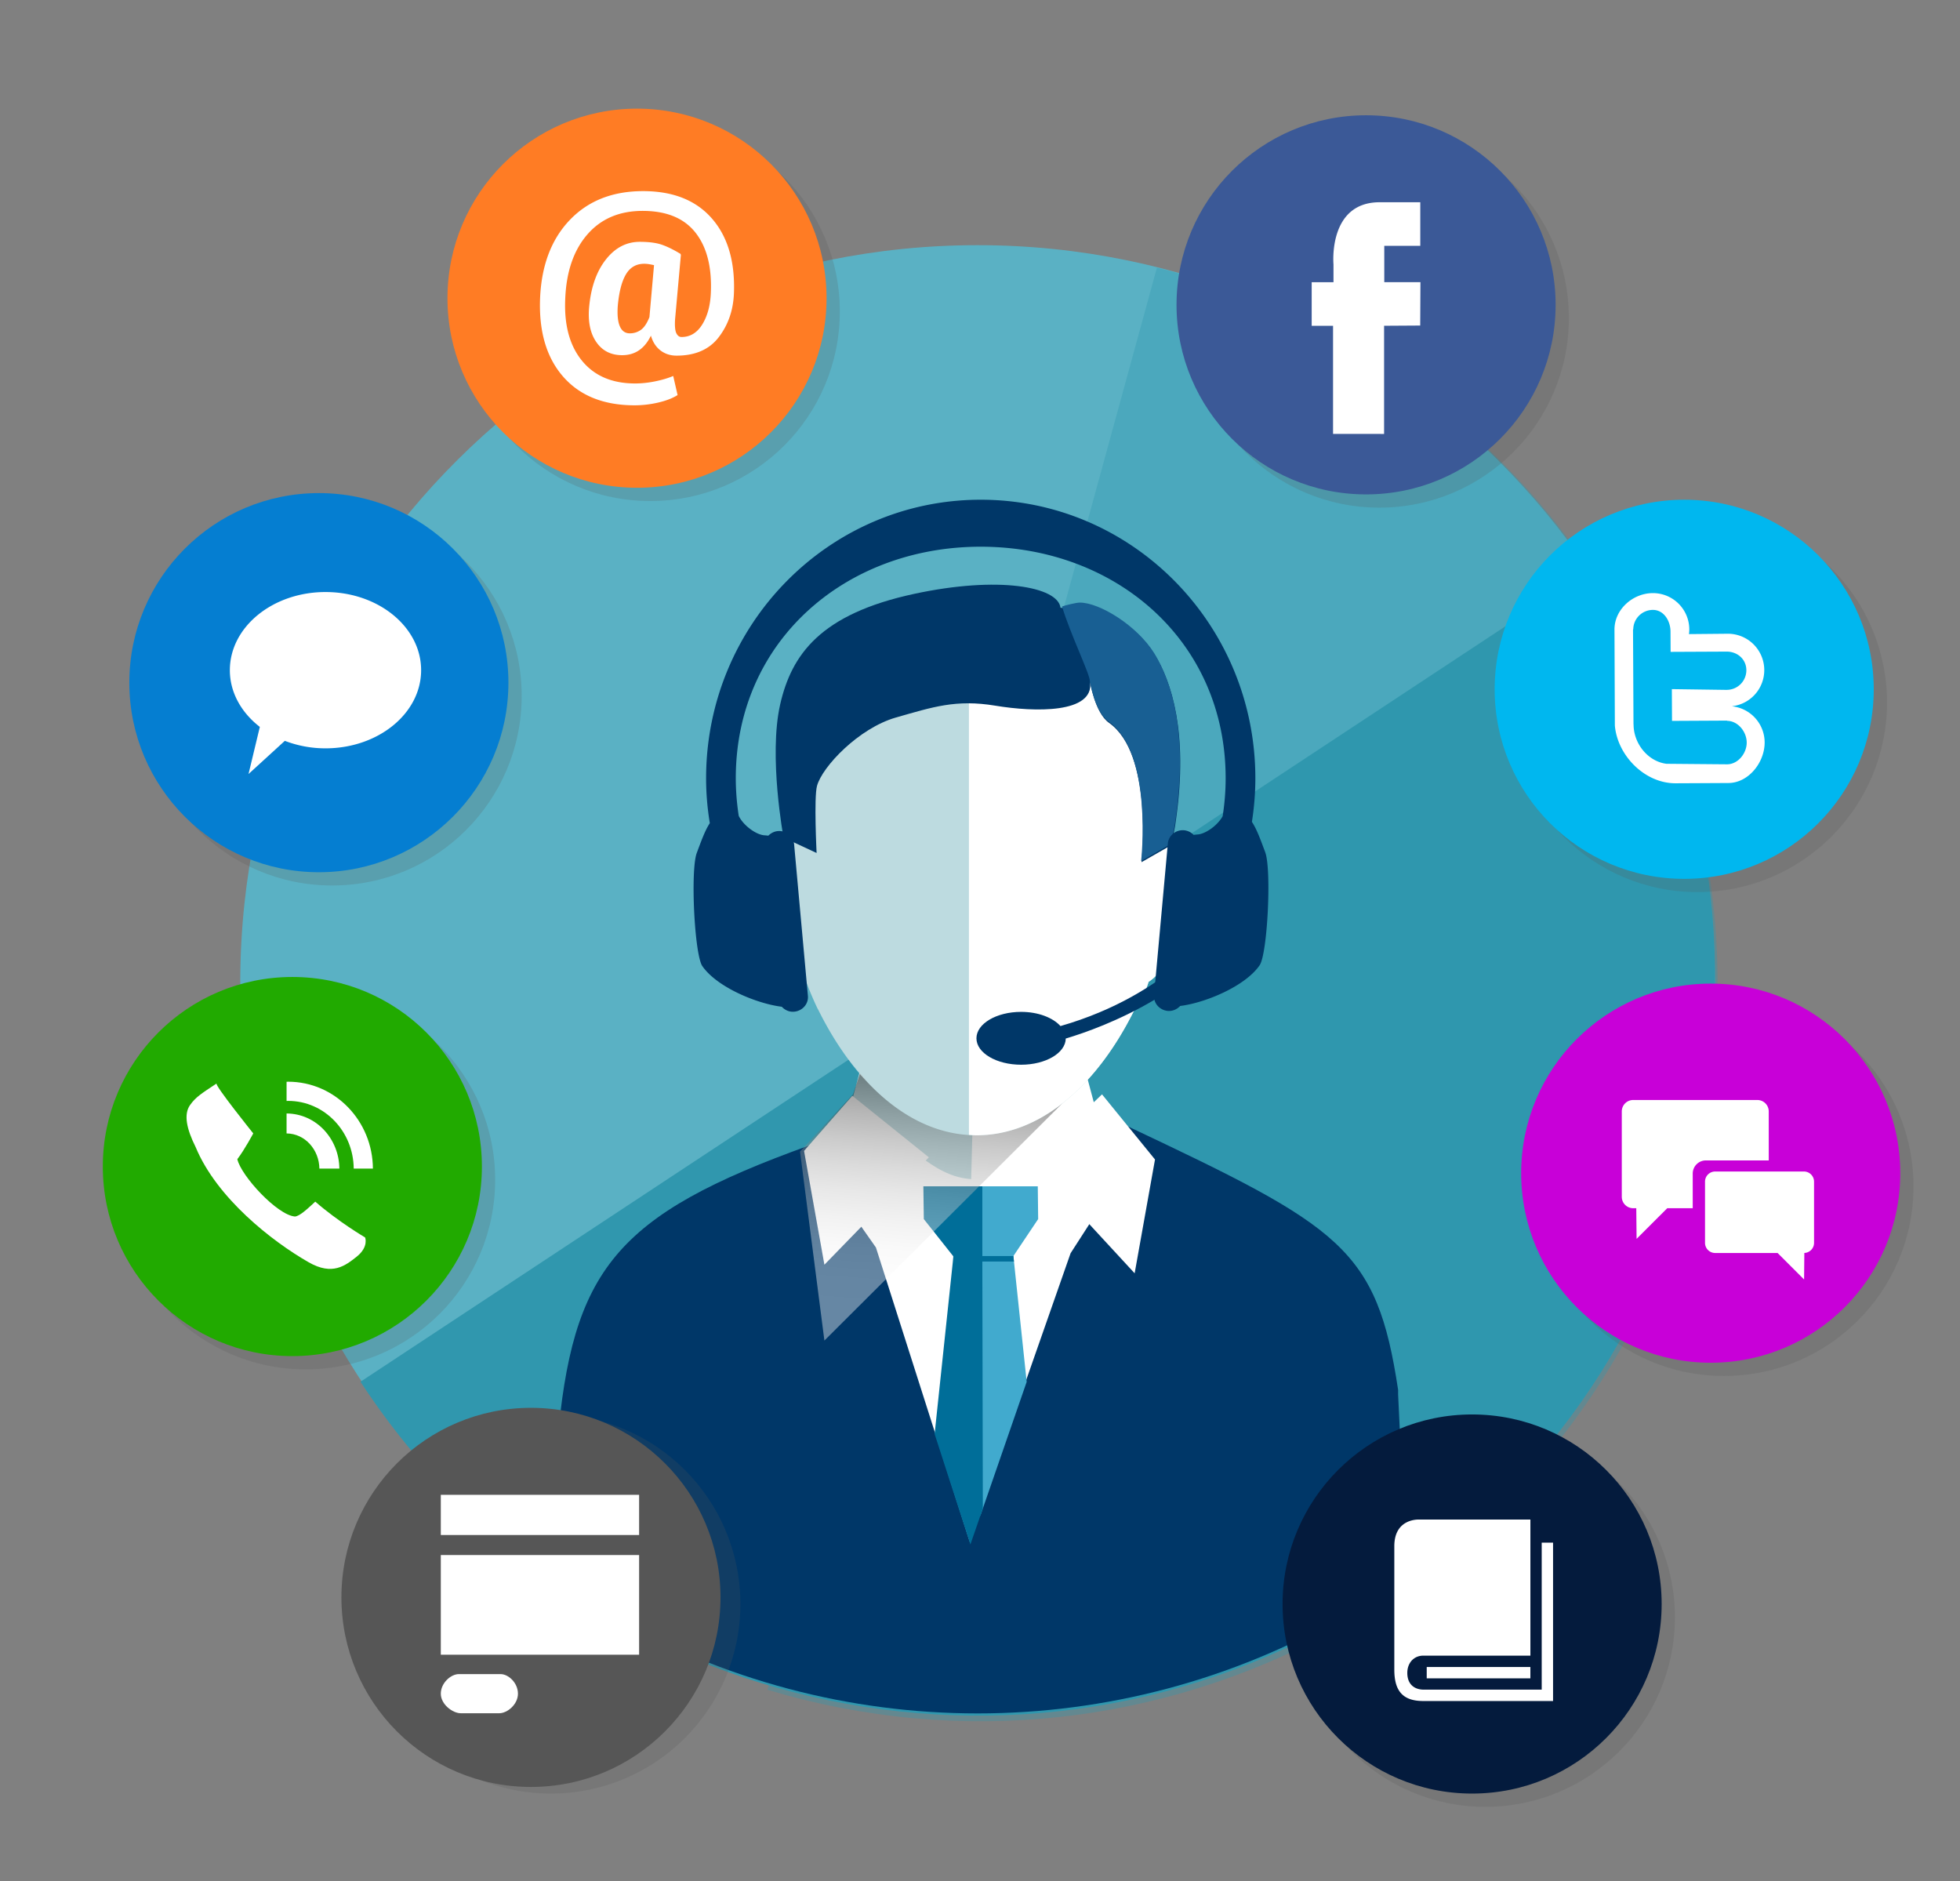 <svg xmlns="http://www.w3.org/2000/svg" xmlns:xlink="http://www.w3.org/1999/xlink" width="357.441" height="343"><rect width="100%" height="100%" fill="#808080" stroke="none"/><path fill="#5AB1C4" d="M178.282 44.707c-74.064 0-134.138 59.879-134.464 133.868.326 73.987 60.398 133.866 134.464 133.866s134.14-59.879 134.465-133.866c-.325-73.989-60.401-133.868-134.465-133.868z"/><path fill="#3097AE" d="M252.336 290.605c61.991-40.899 79.09-124.309 38.19-186.298-.101-.151-.204-.298-.305-.449l-224.477 148.1c.1.151.193.306.293.457 40.9 61.989 124.308 79.089 186.299 38.19z"/><path opacity=".35" fill="#3097AE" d="M214.248 49.663c-1.087-.298-2.174-.58-3.262-.849l-71.033 259.314c1.073.322 2.153.634 3.24.933 71.63 19.621 145.604-22.541 165.227-94.172 19.622-71.631-22.541-145.605-94.172-165.226z"/><defs><circle id="a" cx="178.282" cy="177.97" r="134.472"/></defs><clipPath id="b"><use xlink:href="#a" overflow="visible"/></clipPath><g clip-path="url(#b)"><path fill="#003768" d="M254.973 254.325v-.859c-3.888-25.897-10.44-29.728-49.416-48.129l-50.944 1.084c-38.997 13.216-48.987 22.009-52.435 51.36l-4.323 75.111H258.71l-3.737-78.567z"/><path fill="#BDDBE0" d="M157.418 193.038l-3.441 12.946 24.068 19.409-.769-30.2z"/><path fill="#FFF" d="M197.463 193.471l3.456 12.95-24.081 19.406.769-30.197z"/><path fill="#FFF" d="M160.259 204.775c7.313 5.74 11.798 10.951 19.058 10.182 7.245-.771 16.926-8.389 19.31-13.575 1.989 2.159 9.401 7.308 9.401 7.308l-12.788 19.836-18.399 52.566-17.1-53.611-12.668-18.043 13.186-4.663z"/><path fill="#FFF" d="M155.431 199.814l-8.798 10.053 3.711 20.752 19.047-19.581zm45.541-.257l9.664 11.877-3.712 20.752-18.788-20.36z"/><defs><path id="c" d="M153.602 209.467l23.365 72.172 24.663-71.254z"/></defs><clipPath id="d"><use xlink:href="#c" overflow="visible"/></clipPath><g clip-path="url(#d)"><path fill="#41AACE" d="M184.046 230.182h-5.279v-13.854h10.491l.07 5.97z"/><path fill="#41AACE" d="M184.706 228.066l9.235 87.36-14.593 11.45-.316-.313-.539-98.424z"/><path fill="#006E99" d="M174.721 230.182h4.425v-13.854h-10.753l.08 5.97z"/><path fill="#006E99" d="M173.979 228.066l-9.239 87.36 14.608 11.45-.207-98.81z"/><path fill="#006E99" d="M184.918 230.04h-11.069v-1.005h10.96z"/></g><linearGradient id="e" gradientUnits="userSpaceOnUse" x1="242.469" y1="624.639" x2="286.198" y2="577.744" gradientTransform="matrix(.463 -.592 .95 .742 -519.978 -73.034)"><stop offset=".104" stop-color="#fff"/><stop offset=".206" stop-color="#fbfbfb"/><stop offset=".297" stop-color="#f1f1f1"/><stop offset=".383" stop-color="#dedede"/><stop offset=".467" stop-color="#c5c5c5"/><stop offset=".549" stop-color="#a4a4a4"/><stop offset=".63" stop-color="#7b7b7b"/><stop offset=".71" stop-color="#4b4b4b"/><stop offset=".787" stop-color="#141414"/><stop offset=".813"/></linearGradient><path opacity=".4" fill="url(#e)" d="M199.215 195.739l-48.871 48.711-4.442-34.46 9.66-10.433 4.432-13.313z"/><path fill="#FFF" d="M154.791 193.292a42.479 42.479 0 0 0 3.037 3.661c0-.02.003-.044.014-.071a44.368 44.368 0 0 1-3.051-3.59z"/><path fill="#BDDBE0" d="M216.397 160.203c0-4.384-1.265-6.143-3.425-6.866.519-8.949 1.806-18.423-1.469-24.985-6.24-12.525-23.463-20.222-35.228-20.222-11.28 0-25.654 6.613-31.963 18.258-3.88 7.191-1.917 16.658-1.42 26.34-2.392.631-3.794 2.344-3.794 6.982 0 6.884 3.094 17.769 7.928 19.315a59.341 59.341 0 0 0 2.059 4.869c.052.1.112.183.152.262 1.667 3.365 3.532 6.429 5.552 9.134a44.776 44.776 0 0 0 3.051 3.59.21.21 0 0 0-.014.071c5.843 6.369 12.784 10.066 20.229 10.066 11.388 0 21.566-8.602 28.483-22.192a15.406 15.406 0 0 1 1.8-2.724c.398-1.019.799-2.019 1.129-3.069 4.27-2.636 6.93-12.443 6.93-18.829z"/><path fill="#FFF" d="M206.542 184.827a15.406 15.406 0 0 1 1.8-2.724c.398-1.011.799-2.019 1.13-3.069 4.267-2.638 6.927-12.445 6.927-18.825 0-4.378-1.265-6.146-3.425-6.872.519-8.949 1.806-18.423-1.469-24.979-6.166-12.381-23.055-20.029-34.803-20.211v98.789c.455.031.904.086 1.354.086 11.389-.001 21.569-8.602 28.486-22.195z"/><path fill="#003768" d="M198.808 124.373c.715 5.747-10.077 5.5-17.271 4.31-7.189-1.193-11.424.24-18.145 2.154-6.794 1.951-13.438 8.961-14.396 12.468-.581 2.104-.075 12.234-.075 12.234l-6.03-2.809s-2.763-14.815-.612-24.286c2.085-9.115 7.362-16.468 24.379-20.141 15.438-3.334 26.259-1.318 26.744 2.513 1.195.247 2.161-.718 3.604-.718 3.595 0 10.434 4.189 13.554 9.231 3.111 5.044 6.112 14.265 3.941 29.864-.478 4.07-1.307 5.153-1.307 5.153l-5.027 2.874s2.23-19.666-5.93-25.421c-2.566-1.815-3.429-7.426-3.429-7.426z"/><path fill="#185F93" d="M202.176 131.583c8.151 5.754 5.929 25.415 5.929 25.415l5.019-2.869s.834-1.082 1.32-5.152c2.16-15.599-.836-24.823-3.954-29.863-3.123-5.04-9.96-9.232-13.556-9.232-.72 0-2.669.503-3.251.711 1.53 5.081 5.092 12.359 5.062 13.561-.003 0 .848 5.612 3.431 7.429z"/><path fill="#185F93" d="M198.742 124.154c-.002.353-.055.838-.092 1.328.095-.401.147-.833.092-1.328z"/><g fill="#003768"><path d="M230.736 155.405c-.843-2.25-1.533-4.196-2.427-5.535.401-2.584.628-5.232.628-7.938 0-28.059-22.423-50.808-50.084-50.808-27.664 0-50.083 22.749-50.083 50.808 0 2.784.244 5.513.677 8.171-.88 1.334-1.557 3.24-2.382 5.444-1.174 3.172-.417 18.533 1.021 20.623 2.656 3.839 9.911 6.848 14.489 7.411.555.599 1.361.985 2.264.899 1.521-.14 2.643-1.44 2.494-2.902l-2.512-27.621c-.129-1.47-1.468-2.541-2.982-2.408-.688.065-1.271.393-1.719.834a12.651 12.651 0 0 0-.75-.068c-1.477-.114-3.771-1.75-4.644-3.527a45.401 45.401 0 0 1-.543-6.858c0-25.029 20.001-42.238 44.669-42.238 24.676 0 44.668 17.209 44.668 42.238 0 2.35-.196 4.655-.547 6.907-.939 1.704-3.121 3.218-4.541 3.328a11.44 11.44 0 0 0-.753.076 2.817 2.817 0 0 0-1.721-.84c-1.513-.129-2.851.945-2.98 2.405l-2.516 27.621c-.143 1.466.983 2.769 2.491 2.911.911.079 1.714-.305 2.271-.9 4.576-.567 11.834-3.573 14.486-7.412 1.446-2.087 2.201-17.455 1.026-20.621z"/><path d="M228.255 165.582c-2.987-2.328-3.985 0-3.985 0-1.582 2.862-10.831 15.768-30.876 21.521-1.371-1.525-4.047-2.588-7.177-2.588-4.498 0-8.146 2.157-8.146 4.821 0 2.663 3.646 4.817 8.146 4.817 4.477 0 8.104-2.139 8.145-4.778 6.961-2.076 24.459-8.589 33.893-23.793z"/></g></g><circle opacity=".2" fill="#565656" cx="100.457" cy="292.492" r="34.567"/><circle opacity=".2" fill="#565656" cx="55.735" cy="215.137" r="34.567"/><circle opacity=".2" fill="#565656" cx="60.57" cy="126.901" r="34.567"/><circle opacity=".2" fill="#565656" cx="118.587" cy="56.796" r="34.567"/><circle opacity=".2" fill="#565656" cx="251.544" cy="58.005" r="34.566"/><circle opacity=".2" fill="#565656" cx="309.562" cy="128.109" r="34.567"/><circle opacity=".2" fill="#565656" cx="314.396" cy="216.344" r="34.567"/><circle opacity=".2" fill="#565656" cx="270.884" cy="294.909" r="34.567"/><circle fill="#565656" cx="96.831" cy="291.284" r="34.567"/><circle fill="#041B3D" cx="268.466" cy="292.492" r="34.566"/><circle fill="#C800D8" cx="311.979" cy="213.928" r="34.567"/><path fill="#FFF" d="M84.013 312.409h7.048c1.438 0 3.397-1.597 3.397-3.563 0-1.975-1.73-3.574-3.171-3.574h-7.613c-1.438 0-3.284 1.602-3.284 3.574-.001 1.967 2.185 3.563 3.623 3.563zm32.541-39.832H80.388v7.329h36.166v-7.329zm0 10.98H80.388v18.178h36.166v-18.178z"/><circle fill="#00B7EF" cx="307.144" cy="125.692" r="34.566"/><circle fill="#3B5997" cx="249.127" cy="55.587" r="34.567"/><circle fill="#21AA00" cx="53.317" cy="212.719" r="34.567"/><circle fill="#057ED1" cx="58.152" cy="124.483" r="34.567"/><circle fill="#FF7C24" cx="116.17" cy="54.378" r="34.567"/><path fill="#FFF" d="M59.362 107.957c-9.632 0-17.443 6.38-17.443 14.251 0 4.077 2.107 7.744 5.466 10.343l-2.061 8.588 6.619-6.047a20.628 20.628 0 0 0 7.418 1.367c9.632 0 17.438-6.381 17.438-14.251.003-7.871-7.805-14.251-17.437-14.251z"/><g fill="#FFF"><path d="M57.497 219.119c-1.327 1.215-2.813 2.654-3.715 2.712-3.226-.257-9.822-7.419-10.502-10.455 1.292-1.673 2.906-4.699 2.906-4.699s-7.092-8.829-6.687-9.102c-2.784 1.841-3.811 2.478-4.836 3.927-1.203 1.697-.639 4.354 1.021 7.682 3.852 9.287 13.925 17.176 20.629 21.004 4.318 2.461 6.653.608 8.7-1.006 2.278-1.802 1.572-3.533 1.572-3.533s-4.961-2.919-9.088-6.53zm7.009-6.023h3.499c-.041-8.638-6.831-15.847-15.479-15.847-.091 0-.176.01-.264.015v3.496c.088 0 .173-.014.264-.014 6.712 0 11.939 5.641 11.98 12.35z"/><path d="M58.246 213.096h3.642c-.042-5.416-4.205-10.021-9.627-10.054v3.638c3.41.038 5.943 3.008 5.985 6.416z"/></g><path fill="#FFF" d="M133.844 53.509c-.124 3.075-1.048 5.734-2.769 7.977-1.718 2.244-4.284 3.365-7.694 3.365-1.132 0-2.109-.318-2.936-.953-.825-.636-1.404-1.534-1.74-2.693-.574 1.187-1.297 2.079-2.17 2.672-.875.594-1.896.891-3.072.891-2.083 0-3.676-.827-4.778-2.484-1.104-1.656-1.512-3.854-1.216-6.593.362-3.508 1.388-6.317 3.07-8.428 1.685-2.11 3.729-3.165 6.132-3.165 1.69 0 3.052.181 4.077.543 1.029.364 2.156.923 3.389 1.678l-.063.084h.104l-1.07 11.867c-.07 1.215.011 2.05.241 2.505.229.455.542.681.933.681 1.565 0 2.82-.751 3.764-2.253.944-1.502 1.472-3.399 1.583-5.692.225-4.738-.706-8.432-2.788-11.08-2.083-2.649-5.298-3.974-9.645-3.974-4.222 0-7.576 1.426-10.063 4.277s-3.837 6.737-4.047 11.656c-.237 4.795.772 8.583 3.029 11.364 2.257 2.781 5.496 4.172 9.718 4.172 1.174 0 2.395-.13 3.658-.388 1.265-.259 2.358-.584 3.281-.976l.797 3.481c-.938.587-2.128 1.044-3.575 1.374a19.156 19.156 0 0 1-4.245.492c-5.646 0-9.994-1.74-13.041-5.22s-4.452-8.246-4.214-14.298c.252-5.996 2.054-10.751 5.409-14.266 3.354-3.515 7.813-5.274 13.376-5.274 5.464 0 9.646 1.665 12.548 4.99 2.902 3.325 4.242 7.881 4.017 13.668zm-21.174 2.18c-.127 1.677-.004 2.945.367 3.806.37.858.978 1.29 1.814 1.29a3.41 3.41 0 0 0 2.021-.63c.593-.419 1.114-1.195 1.563-2.327l.838-9.477c-.31-.069-.608-.129-.9-.178a5.357 5.357 0 0 0-.882-.074c-1.453 0-2.561.633-3.322 1.897-.762 1.266-1.262 3.164-1.499 5.693zm139.743 23.439V59.404l6.587-.041v-.1l.042-7.806h-6.594v-6.626h6.566v-7.95h-7.42c-9.437 0-8.409 11.322-8.409 11.322v3.255h-3.975v7.951h3.896v19.719m16.426 231.052c-3.875 0-5.253-2.025-5.253-5.729v-22.512c0-5.17 4.588-4.847 4.588-4.847h20.228v24.814h-19.518c-1.753 0-2.929 1.341-2.929 3.146 0 2.165 1.378 3.057 3.015 3.057h21.496v-26.807h2.068v28.877c.001.001-20.265.001-23.695.001zm.656-6.205h18.903v2.068h-18.903v-2.068zm61.557-181.812a6.632 6.632 0 0 0-6.668-6.601l-7.066.066a6.46 6.46 0 0 0 .062-.875 6.629 6.629 0 0 0-6.667-6.6c-3.663.019-6.999 3.003-6.977 6.668l.069 17.485c.477 5.495 5.473 10.555 11.091 10.525.171 0 9.483-.046 9.625-.049 3.666-.019 6.62-3.76 6.6-7.423a6.635 6.635 0 0 0-5.9-6.559.056.056 0 0 0-.006-.023 6.623 6.623 0 0 0 5.837-6.614zm-6.78 9.238v.046c1.967.002 3.568 1.969 3.579 3.944.01 1.98-1.589 3.971-3.569 3.981-.264.001-11.064-.095-11.064-.095-3.368-.421-5.98-3.66-6.001-7.146l.002-.046h-.016l-.085-17.242c.05-.242.042-.016.042-.024a3.586 3.586 0 0 1 3.572-3.602c1.978-.011 3.213 1.963 3.222 3.948 0 .007 0-.01 0 0l.019 3.703 10.28-.048c1.949.026 3.523 1.42 3.533 3.38a3.576 3.576 0 0 1-3.501 3.595v.007l-10.087-.14.03 5.792 10.044-.053zm7.595 71.265a2.08 2.08 0 0 0-2.077-2.081H297.84a2.08 2.08 0 0 0-2.078 2.081v15.572c0 1.146.931 2.08 2.078 2.08h.564l.057 5.59 5.592-5.59h4.646v-6.316a2.4 2.4 0 0 1 2.402-2.4h11.463l-.004-8.936zm8.263 12.809c0-1.021-.824-1.85-1.846-1.85h-16.188a1.848 1.848 0 0 0-1.849 1.85v11.162c0 1.018.827 1.846 1.849 1.846h11.383l4.836 4.83.046-4.838a1.84 1.84 0 0 0 1.771-1.838l-.002-11.162z"/></svg>